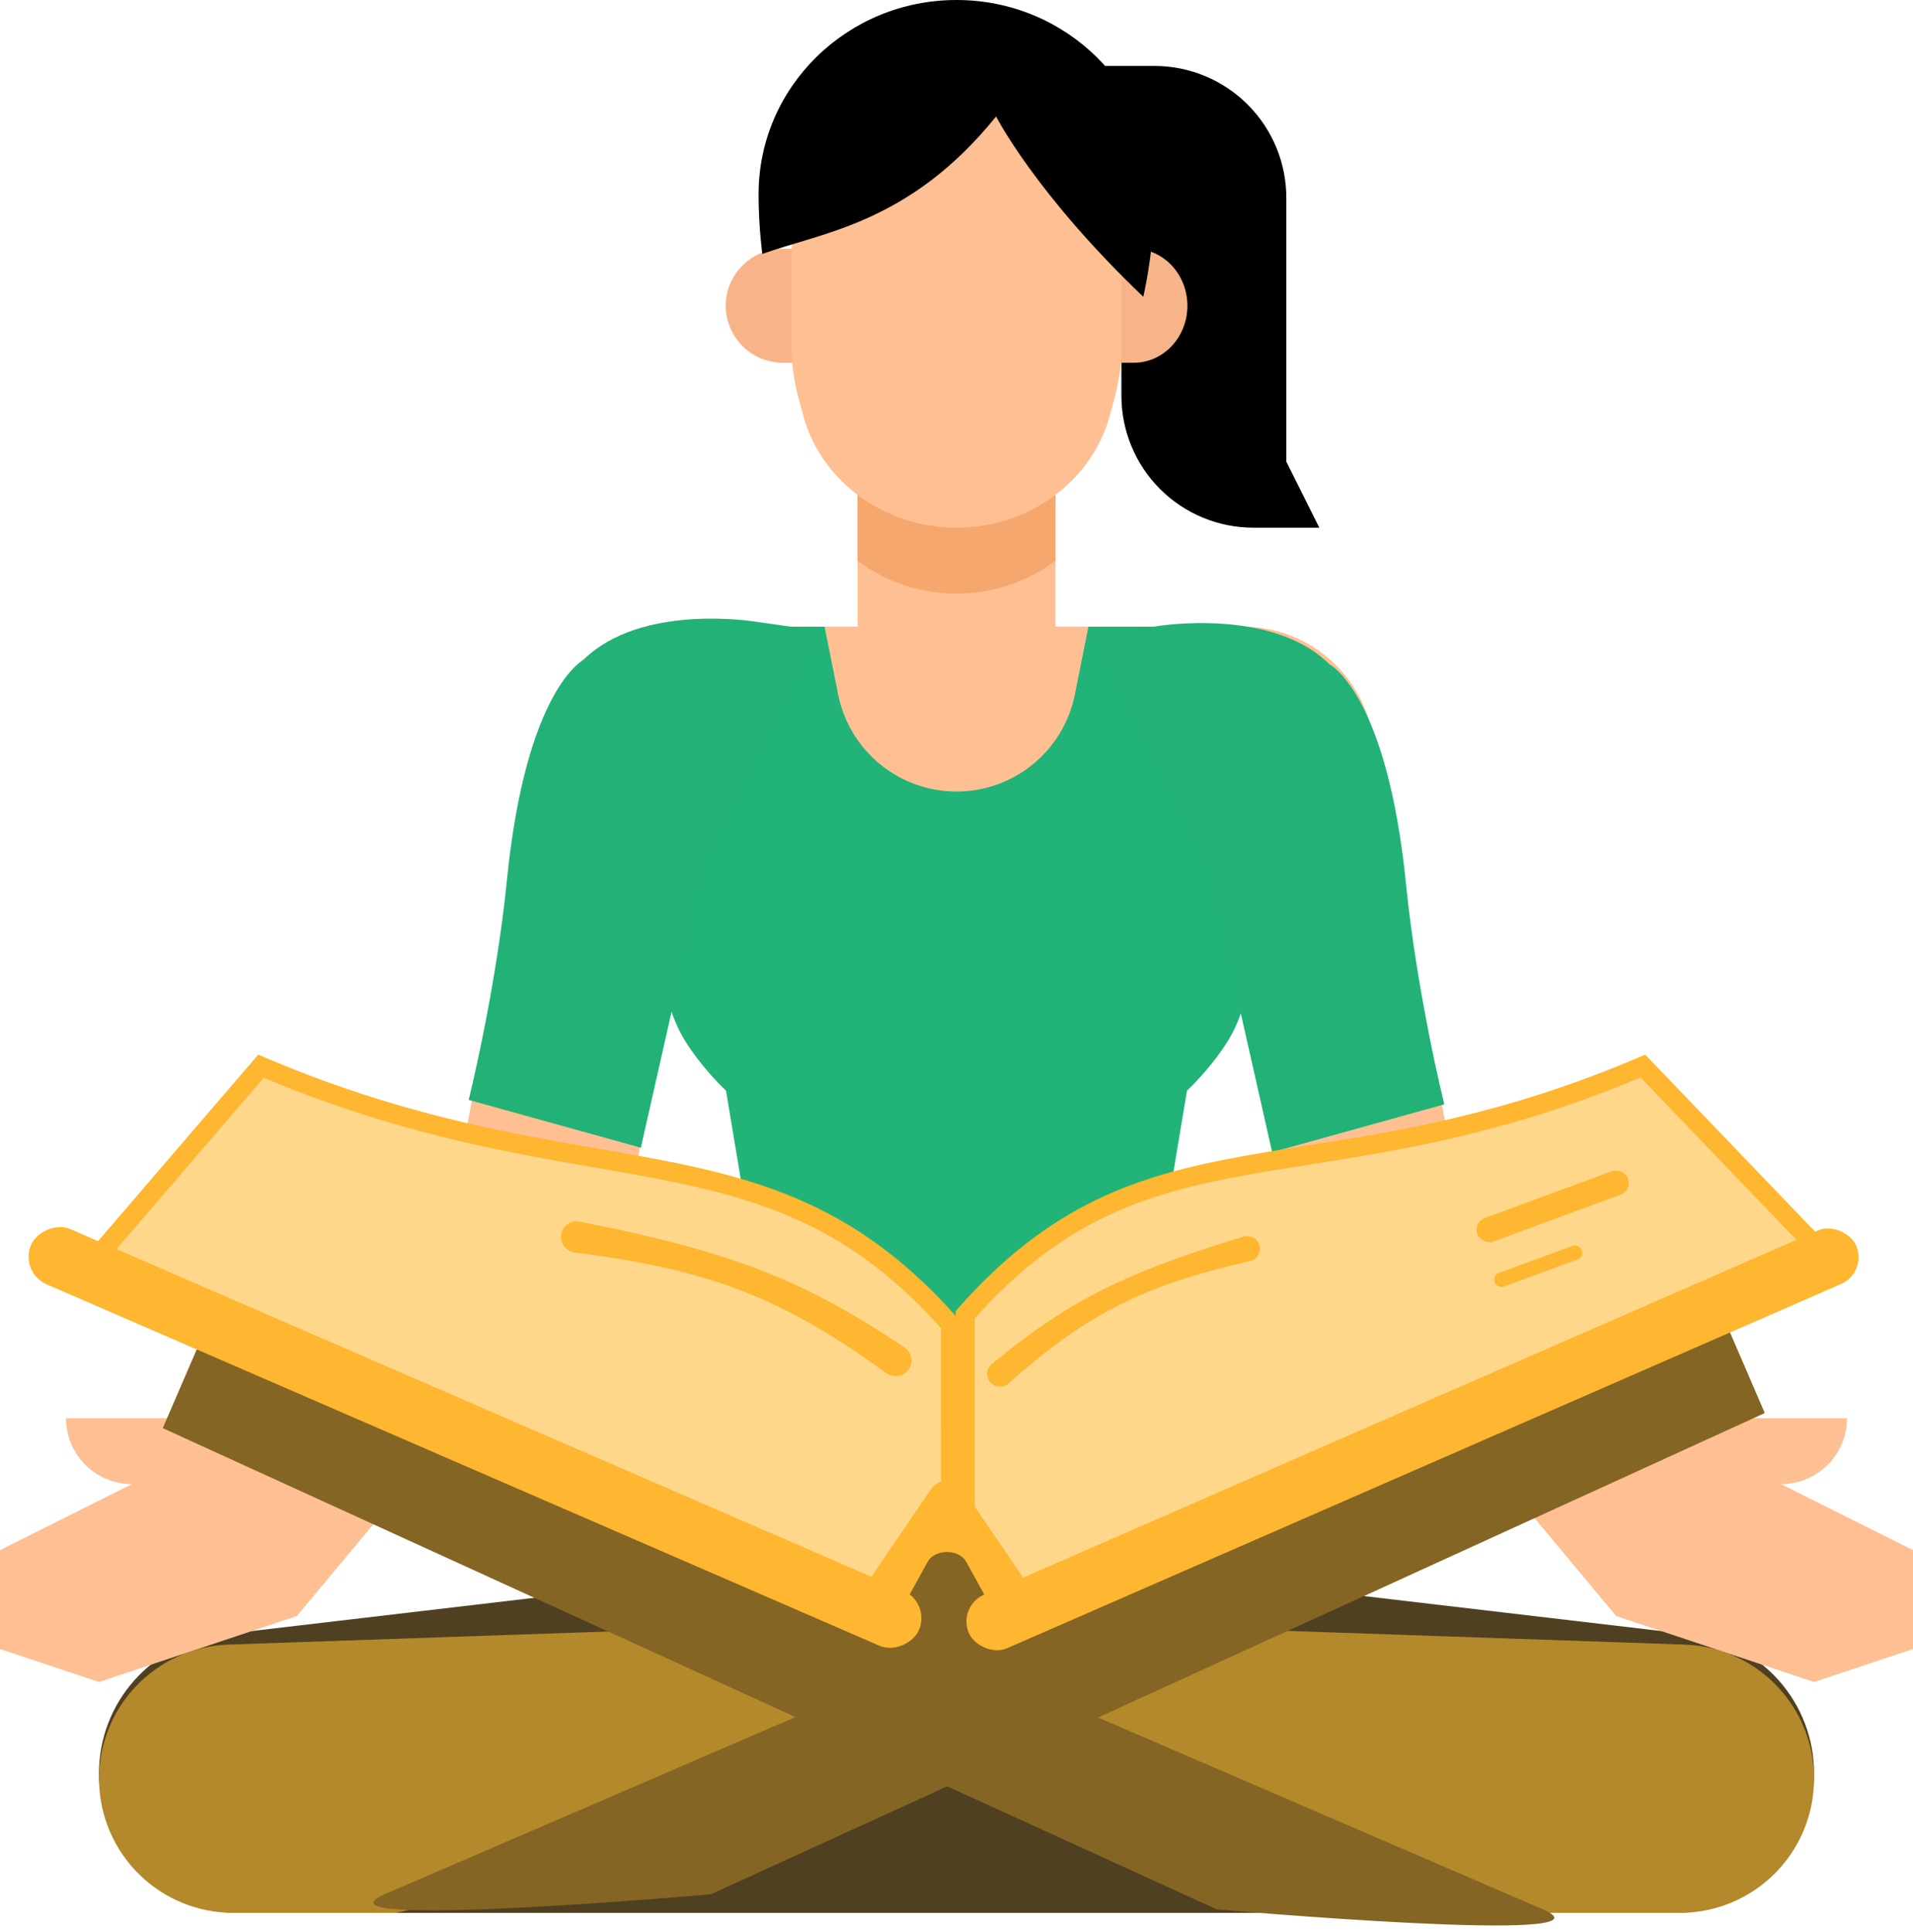 <svg width="100" height="101" viewBox="0 0 100 101" fill="none" xmlns="http://www.w3.org/2000/svg">
<path d="M65.518 27.586H68.966L67.242 24.138V10.345C67.242 8.516 66.515 6.762 65.222 5.468C63.928 4.175 62.174 3.448 60.345 3.448H53.449V8.621L58.621 10.345V20.69C58.621 22.519 59.348 24.273 60.641 25.567C61.934 26.86 63.689 27.586 65.518 27.586Z" fill="black"/>
<path d="M37.931 56.897L39.655 67.241L37.931 74.138H62.069L60.345 67.241L62.069 56.897H37.931Z" fill="#22B379"/>
<path d="M37.932 74.138L34.483 82.758L11.621 85.448C9.844 85.657 8.207 86.511 7.018 87.847C5.83 89.184 5.173 90.91 5.173 92.699C5.173 94.635 5.942 96.492 7.311 97.862C8.681 99.231 10.537 100 12.474 100H87.527C89.464 100 91.321 99.231 92.69 97.862C94.059 96.492 94.828 94.635 94.828 92.699C94.828 90.91 94.172 89.184 92.983 87.847C91.794 86.511 90.157 85.657 88.38 85.448L65.518 82.758L62.069 74.138H37.932Z" fill="#4F4021"/>
<path d="M44.778 94.526L20.69 100H12.188C10.349 99.999 8.584 99.276 7.273 97.987C5.962 96.697 5.21 94.945 5.178 93.106C5.147 91.267 5.838 89.49 7.104 88.156C8.37 86.822 10.109 86.039 11.946 85.975L43.173 84.897L44.778 94.526Z" fill="#B3892B"/>
<path d="M94.827 92.985C94.828 93.907 94.646 94.819 94.294 95.67C93.941 96.521 93.424 97.294 92.773 97.946C92.122 98.597 91.348 99.114 90.497 99.467C89.646 99.819 88.734 100.001 87.812 100H79.31L55.222 94.526L56.827 84.897L88.054 85.975C89.871 86.037 91.594 86.802 92.858 88.111C94.122 89.419 94.828 91.166 94.827 92.985Z" fill="#B3892B"/>
<path d="M100 81.035V86.207L94.828 87.931L92.123 87.03L90.269 86.412L89.83 86.265L86.834 85.267L84.483 84.483L79.31 78.276L78.735 77.586L67.241 63.793L63.793 44.828L58.621 50H41.379L36.207 44.828L32.759 63.793L21.265 77.586L20.69 78.276L15.517 84.483L13.166 85.267L10.17 86.265L9.731 86.412L7.877 87.03L5.172 87.931L0 86.207V81.035L6.897 77.586C5.982 77.586 5.105 77.223 4.458 76.576C3.812 75.93 3.448 75.053 3.448 74.138H13.793L24.138 60.345L28.256 38.384C28.553 36.803 29.392 35.375 30.63 34.348C31.868 33.321 33.426 32.759 35.035 32.759H44.828V20.69H55.172V32.759H64.966C66.574 32.759 68.132 33.321 69.37 34.348C70.608 35.375 71.447 36.803 71.743 38.384L75.862 60.345L86.207 74.138H96.552C96.552 75.053 96.188 75.93 95.542 76.576C94.895 77.223 94.018 77.586 93.103 77.586L100 81.035Z" fill="#FEC093"/>
<path d="M55.172 20.69V29.319C53.677 30.433 51.863 31.035 49.999 31.035C48.136 31.035 46.322 30.433 44.827 29.319V20.69H55.172Z" fill="#F5A76E"/>
<path d="M40.948 18.965H43.966V13.003H40.948C40.153 12.998 39.388 13.31 38.822 13.869C38.256 14.428 37.936 15.189 37.931 15.984C37.936 16.78 38.257 17.541 38.822 18.1C39.388 18.659 40.153 18.97 40.948 18.965Z" fill="#F7B488"/>
<path d="M59.268 13.003H56.466V18.965H59.268C60.815 18.965 62.07 17.631 62.07 15.984C62.07 14.338 60.815 13.003 59.268 13.003Z" fill="#F7B488"/>
<path d="M50.001 27.586C46.201 27.586 42.888 25.141 41.967 21.656L41.709 20.682C41.491 19.856 41.38 19.005 41.38 18.151V13.323C41.38 8.821 45.239 5.172 50.001 5.172C54.761 5.172 58.621 8.821 58.621 13.323V18.15C58.621 19.005 58.51 19.856 58.291 20.682L58.034 21.655C57.112 25.141 53.8 27.586 50.001 27.586Z" fill="#FEC093"/>
<path d="M52.069 6.089C52.069 6.089 54.138 10.149 59.767 15.517C60.151 13.754 60.344 11.954 60.345 10.149C60.345 4.544 55.714 0 50 0C44.287 0 39.655 4.544 39.655 10.149C39.656 11.193 39.721 12.237 39.85 13.273C43.038 12.137 47.579 11.654 52.069 6.089Z" fill="black"/>
<path d="M61.5 57.5C62.534 56.673 63.938 55.02 64.512 53.826C65.086 52.632 65.384 51.325 65.384 50C65.384 48.675 65.086 47.368 64.512 46.174C63.938 44.98 63.103 43.931 62.069 43.103L60.345 32.759H56.897L56.187 36.307C55.901 37.738 55.128 39.025 54 39.949C52.872 40.874 51.459 41.379 50 41.379C48.541 41.379 47.128 40.874 46 39.949C44.872 39.025 44.099 37.738 43.813 36.307L43.103 32.759H39.655L37.931 43.103C36.897 43.931 36.062 44.98 35.488 46.174C34.914 47.368 34.616 48.675 34.616 50C34.616 51.325 34.914 52.632 35.488 53.826C36.062 55.02 37.466 56.673 38.5 57.5H61.5Z" fill="#22B379"/>
<path d="M33.5 60L37 44.5L38 43L43 33L39.5 32.5C39.5 32.5 33.5 31.5 30.5 34.5C30.5 34.5 27.5 36 26.5 46C25.919 51.813 24.5 57.5 24.5 57.5L33.5 60Z" fill="#22B278"/>
<path d="M66.5 60.233L63 44.733L62 43.233L57 33.233L60.5 32.733C60.5 32.733 66.5 31.733 69.5 34.733C69.5 34.733 72.5 36.233 73.5 46.233C74.081 52.045 75.5 57.732 75.5 57.732L66.5 60.233Z" fill="#22B278"/>
<path d="M4.713 66.132L13.641 55.738C20.591 58.7 26.296 59.692 31.219 60.548C32.372 60.749 33.482 60.942 34.556 61.151C40.218 62.255 44.898 63.805 49.69 69.243L49.689 85.854L4.713 66.132Z" fill="#FFD78A" stroke="#FFB630"/>
<path d="M95.39 65.639L85.88 55.73C78.829 58.736 73.165 59.63 68.317 60.395C67.26 60.562 66.242 60.723 65.257 60.898C62.469 61.394 59.951 62.002 57.525 63.174C55.146 64.324 52.835 66.028 50.451 68.734L50.451 85.345L95.39 65.639Z" fill="#FFD78A" stroke="#FFB630"/>
<path d="M48.674 77.845C49.071 77.263 49.929 77.263 50.326 77.845L54.062 83.321C54.515 83.984 54.04 84.884 53.236 84.884H45.764C44.96 84.884 44.485 83.984 44.938 83.321L48.674 77.845Z" fill="#FFB630"/>
<path d="M20.106 99.028C24.5 97.134 90.085 68.845 90.085 68.845L92.252 73.871L37.158 99.028C37.158 99.028 15.711 100.922 20.106 99.028Z" fill="#856523"/>
<path d="M80.655 99.817C76.26 97.924 10.676 69.634 10.676 69.634L8.508 74.66L63.602 99.817C63.602 99.817 85.049 101.711 80.655 99.817Z" fill="#856523"/>
<path d="M48.5 81.634C48.885 80.968 50.115 80.968 50.5 81.634L53.398 86.884C53.783 87.551 53.302 88.384 52.532 88.384H46.47C45.7 88.384 45.219 87.551 45.604 86.884L48.5 81.634Z" fill="#856523"/>
<path d="M29.383 64.369C29.525 64.004 29.91 63.791 30.294 63.866C38.691 65.501 42.353 67.149 47.281 70.441C47.599 70.654 47.725 71.059 47.587 71.416C47.39 71.922 46.763 72.1 46.323 71.781C41.066 67.963 37.264 66.372 30.054 65.479C29.524 65.413 29.189 64.867 29.383 64.369Z" fill="#FFB630"/>
<path d="M65.785 64.978C65.641 64.695 65.314 64.555 65.01 64.647C58.371 66.64 55.551 68.263 51.843 71.314C51.603 71.51 51.534 71.848 51.674 72.124C51.874 72.516 52.393 72.609 52.722 72.317C56.654 68.816 59.592 67.227 65.333 65.927C65.756 65.832 65.981 65.365 65.785 64.978Z" fill="#FFB630"/>
<rect width="50.612" height="3.141" rx="1.571" transform="matrix(0.917 0.398 0.398 -0.917 1 66.516)" fill="#FFB630"/>
<rect x="97.638" y="66.513" width="50.612" height="3.048" rx="1.524" transform="rotate(156.404 97.638 66.513)" fill="#FFB630"/>
<rect x="77" y="63.904" width="8.395" height="1.304" rx="0.652" transform="rotate(-20.236 77 63.904)" fill="#FFB630"/>
<rect x="78" y="66.68" width="4.858" height="0.755" rx="0.377" transform="rotate(-20.236 78 66.68)" fill="#FFB630"/>
</svg>
